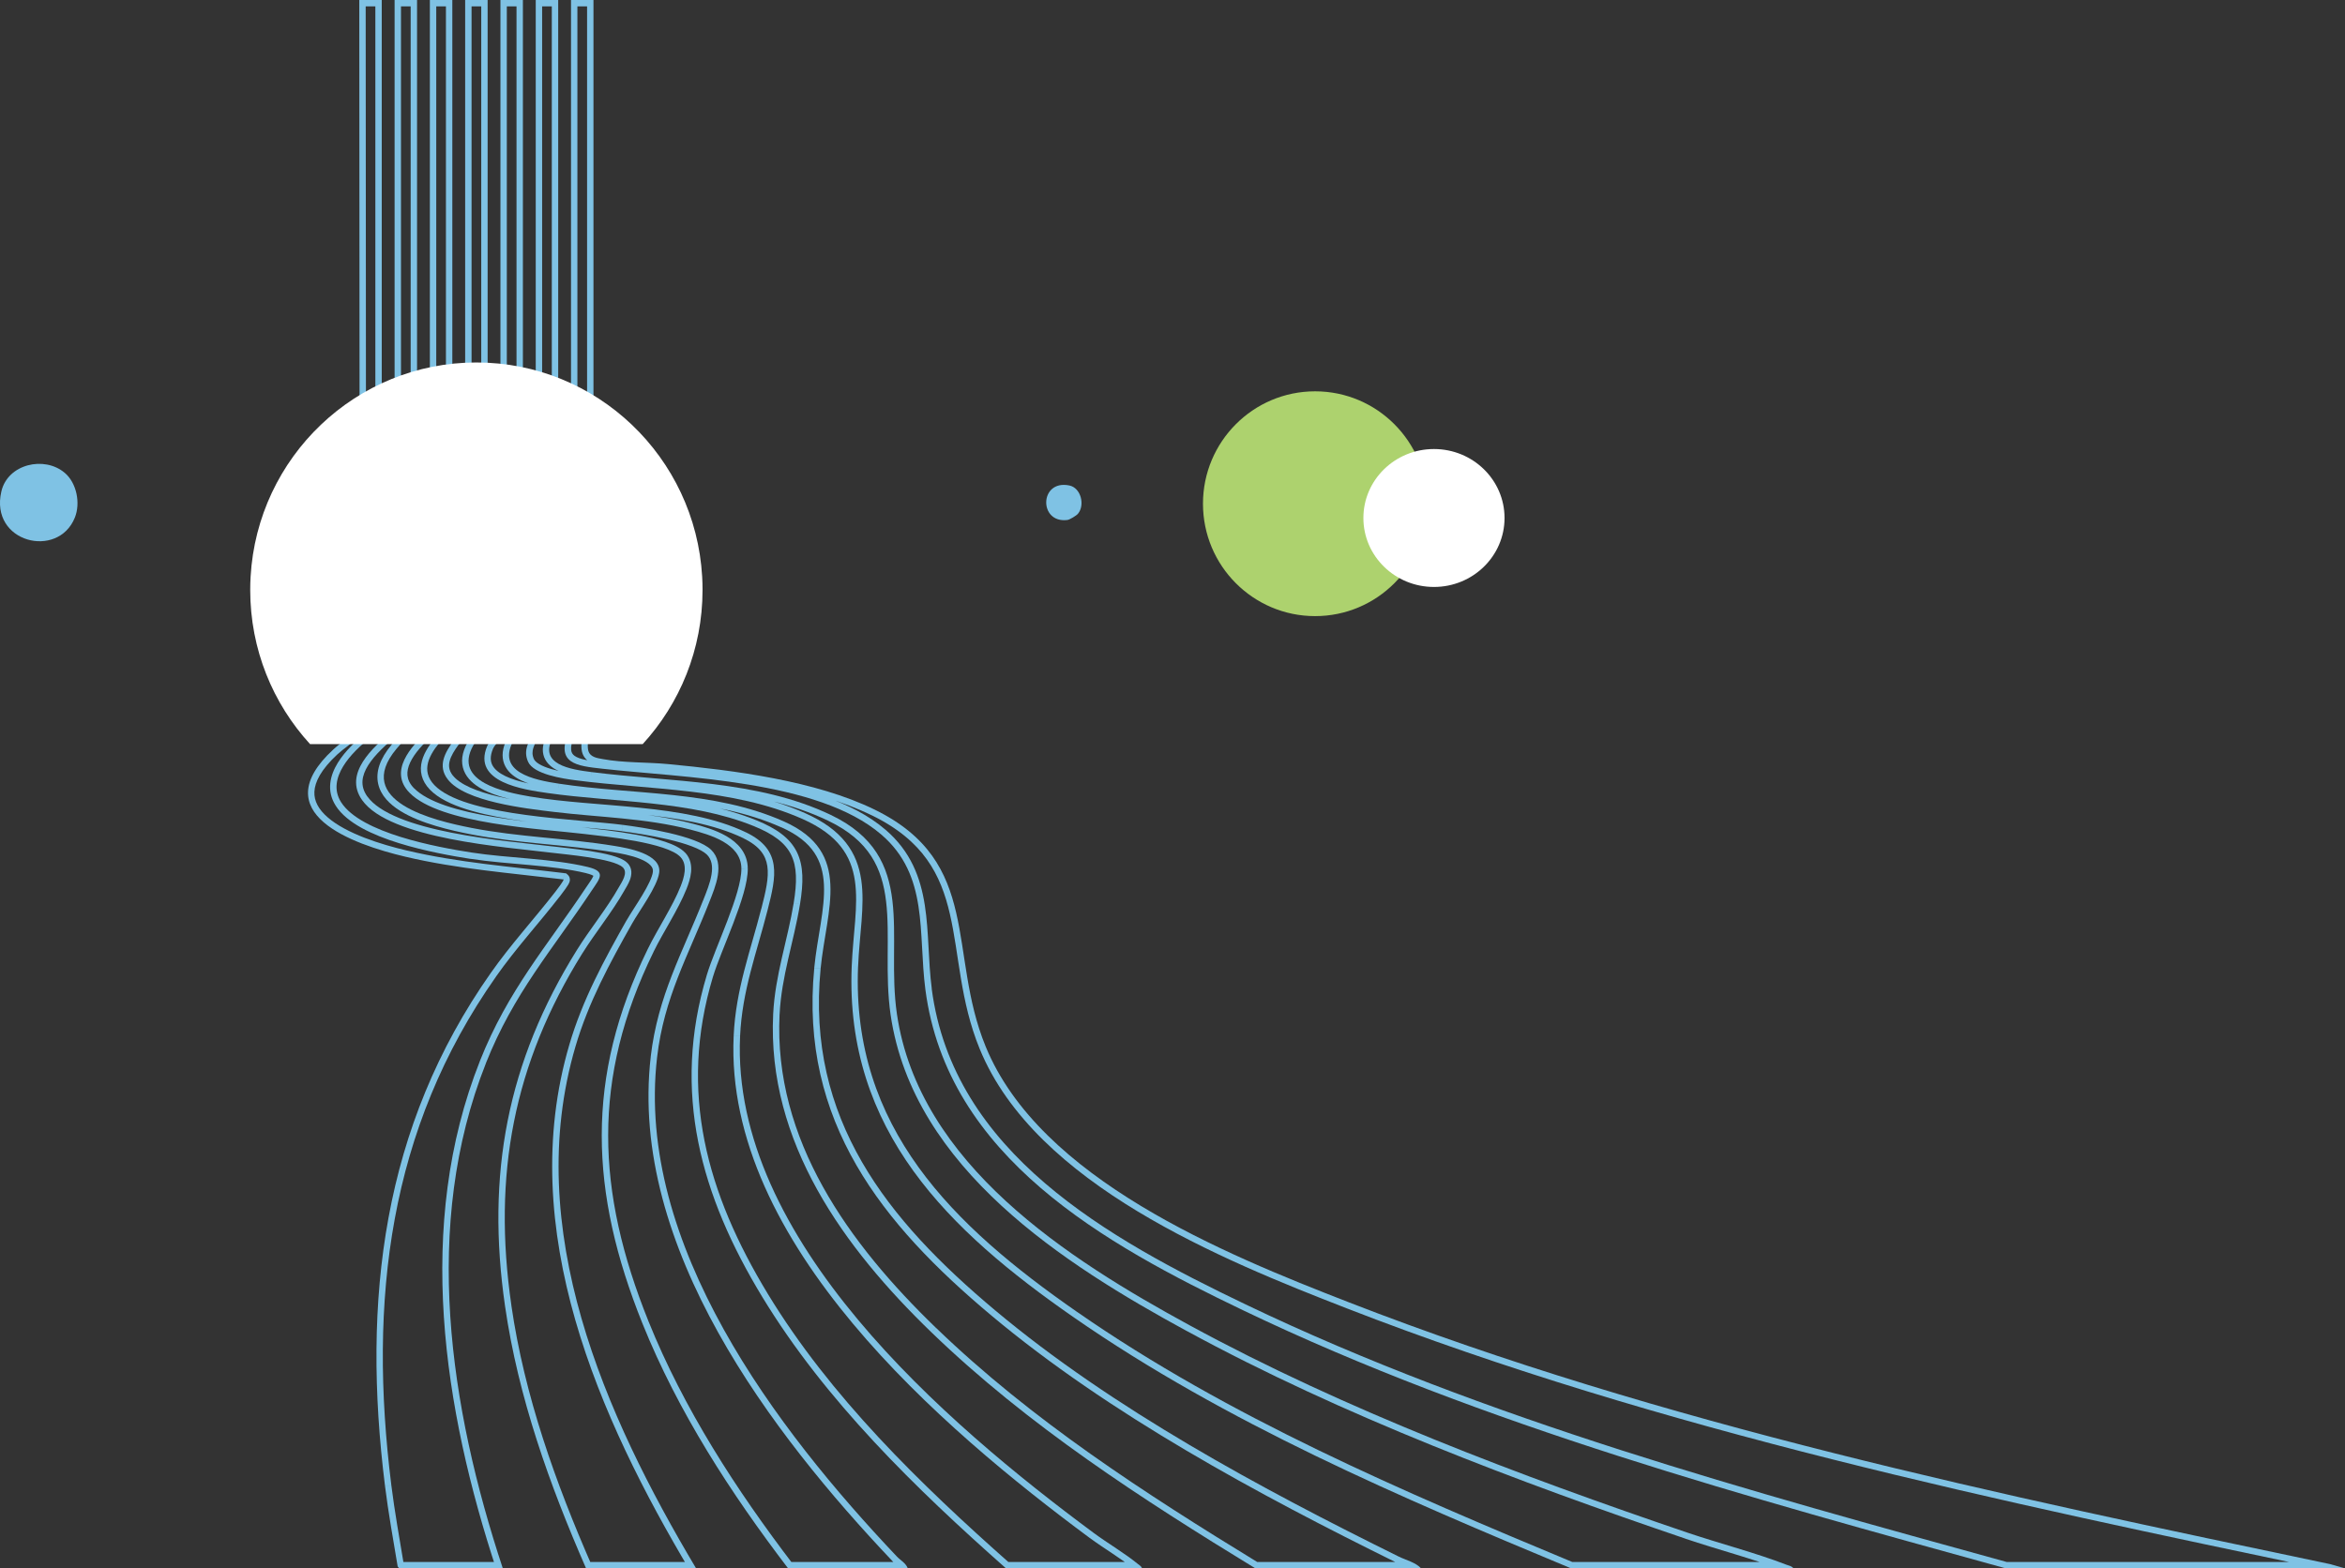 <?xml version="1.0" encoding="UTF-8"?>
<svg id="Layer_2" data-name="Layer 2" xmlns="http://www.w3.org/2000/svg" xmlns:xlink="http://www.w3.org/1999/xlink" viewBox="0 0 734 491.03">
  <rect x="0" y="0" width="734" height="491.03" fill="#333333" stroke="none"/>
  <defs>
    <style>
      .cls-1, .cls-2 {
        fill: none;
      }

      .cls-3 {
        fill: #7fc2e4;
      }

      .cls-4 {
        clip-path: url(#clippath-11);
      }

      .cls-5 {
        clip-path: url(#clippath-10);
      }

      .cls-6 {
        clip-path: url(#clippath-13);
      }

      .cls-7 {
        clip-path: url(#clippath-12);
      }

      .cls-8 {
        clip-path: url(#clippath-1);
      }

      .cls-9 {
        clip-path: url(#clippath-3);
      }

      .cls-10 {
        clip-path: url(#clippath-4);
      }

      .cls-11 {
        clip-path: url(#clippath-2);
      }

      .cls-12 {
        clip-path: url(#clippath-7);
      }

      .cls-13 {
        clip-path: url(#clippath-6);
      }

      .cls-14 {
        clip-path: url(#clippath-9);
      }

      .cls-15 {
        clip-path: url(#clippath-8);
      }

      .cls-16 {
        clip-path: url(#clippath-5);
      }

      .cls-17 {
        fill: #fff;
      }

      .cls-2 {
        clip-rule: evenodd;
      }

      .cls-18 {
        clip-path: url(#clippath);
      }

      .cls-19 {
        fill: #add26e;
      }
    </style>
    <clipPath id="clippath">
      <path class="cls-2" d="M729.37,489.69c-103.11-21.64-208.75-43.71-307.14-81.96-39.02-15.16-96.75-38.66-113.72-80.11-12.02-29.34-1.02-57.64-34.68-74.12-18.6-9.11-44.13-12.32-64.67-14.28-6.58-.63-14.07-.36-20.5-1.57-1.79-.34-3.99-.57-4.54-2.72-.35-1.39-.09-4.9,1.27-5.98h-7.29c-4.38,10.15,2.39,10.82,10.45,11.72,25.12,2.83,67.43,3.5,87.32,20.62,14.9,12.82,11.47,30.8,13.78,48.49,6.85,52.53,56.41,79.8,99.39,100.41,75.44,36.19,158.42,58.62,238.83,80.84h106.13l-4.64-1.34Z"/>
    </clipPath>
    <clipPath id="clippath-1">
      <path class="cls-2" d="M559.32,489.93c-9.84-3.82-21.05-6.68-31.17-10.11-52.33-17.79-107.16-38.43-155.74-64.88-38.07-20.73-84.79-50.47-91.67-97.5-3.6-24.64,6.73-49.22-20.69-62.31-23.07-11.01-50.18-10.24-74.85-13.41-6.3-.81-17.38-2.26-11.79-11.46.4-.66.76-1.07,1.13-1.31h-7.41c-1.47,3.2-3.5,5.78-1.84,9.54,1.75,3.96,11,5.29,14.86,5.79,23.25,3.05,49.22,2.42,71.06,12.13,22.35,9.94,16.19,26.19,15.38,46.1-2.12,51.55,30.52,82.82,69.38,109.83,47.63,33.1,102.52,56.5,155.81,78.68h69.52c-.17-.61-1.42-.89-1.98-1.1Z"/>
    </clipPath>
    <clipPath id="clippath-2">
      <path class="cls-2" d="M311.44,410.19c-33.73-28.26-59.15-59.86-54.58-106.93,1.8-18.56,10.15-36.45-11.48-46.08-22.03-9.82-47.04-8.27-70.35-11.82-7.69-1.17-20.24-3.5-14.02-14.06.74-1.26,1.27-1.97,1.89-2.36h-7.23c.01.07,0,.14-.03.23-.46,1.1-2.44,2.73-3.17,4.46-4.72,11.29,11.38,13.57,18.95,14.65,20.95,2.99,44.84,2.32,64.56,10.36,12.32,5.02,14.61,10.93,12.45,24.07-1.92,11.75-5.81,22.51-6.42,34.76-1.97,40.18,22.27,73.31,49.54,99.65,30.2,29.17,65.77,52.12,101.4,73.9h51.86c-1.63-1.86-4.76-2.59-7-3.7-43.04-21.26-89.48-46.21-126.38-77.14Z"/>
    </clipPath>
    <clipPath id="clippath-3">
      <path class="cls-2" d="M356.34,489.78c-4.2-3.46-9.63-6.62-14.07-9.91-46.22-34.26-113.55-91.87-110.62-155.46.66-14.34,5.16-25.98,8.61-39.5,2.69-10.53,4.65-18.86-6.8-24.34-18.98-9.09-46.72-7.64-67.54-11.2-7.76-1.33-24.24-4.53-17.8-15.97.79-1.4,2.35-3.61,3.98-4.46h-7.81c-.11,1.26-1.57,1.95-2.33,2.99-2.68,3.68-5.05,7.82-1.85,12.02,5.38,7.06,24.48,9.17,33.01,10.21,14.37,1.75,28.95,1.92,43.03,5.58,6.17,1.61,15.81,4.37,15.91,12.12.1,7.97-8.2,24.66-10.8,33.31-11.1,36.83-1.89,69.22,17.37,100.92,19.75,32.5,48.01,59.93,76.25,84.92h42.6c-.17-.53-.71-.91-1.12-1.25Z"/>
    </clipPath>
    <clipPath id="clippath-4">
      <path class="cls-2" d="M280.76,487.34c-37.7-39.79-81.88-97.82-75.09-156.3,2.17-18.72,9.7-31.74,16.3-48.52,1.92-4.88,5.09-12.09.63-16.46-4.55-4.45-21.2-6.99-27.71-7.82-14.23-1.83-47.43-2.61-58-11.58-5.33-4.52-3.13-9.55.7-14.19,1.19-1.45,2.41-2.85,3.95-3.53h-7.74c-5.17,4.79-12.19,12.48-5.65,19.22,9.59,9.88,41.28,11.31,54.84,12.94,6.5.78,25.86,2.65,30.06,7.27,2.26,2.48,1.09,6.35-.02,9.14-2.52,6.34-7.18,13.28-10.26,19.58-19.69,40.24-18.2,76.18-1.67,117.28,11.13,27.64,27.63,53.12,45.59,76.65h37.46c-.65-1.72-2.31-2.53-3.4-3.69Z"/>
    </clipPath>
    <clipPath id="clippath-5">
      <path class="cls-2" d="M180.13,327.62c4.06-13.83,10.73-26.11,17.74-38.52,2.29-4.05,7.84-11.47,8.46-15.86.83-5.92-9.9-7.74-14.14-8.43-14.72-2.4-29.99-2.75-44.69-5.63-11.56-2.27-37.16-8.24-23.42-24.72,1.54-1.84,3.93-4.53,6.49-5.51h-7.9c-5.87,5.02-15.25,13.18-9.32,21.55,8.65,12.21,45.07,14.7,59.16,16.45,4.6.57,19.43,1.79,22.41,4.58,1.81,1.69-.32,4.65-1.27,6.33-3.73,6.61-9.01,13.02-13.07,19.55-21.81,35.05-28.48,70.27-22.49,111.58,4.13,28.52,13.91,55.88,25.36,82.04h34.44c-28.57-47.93-54.54-106.36-37.76-163.41Z"/>
    </clipPath>
    <clipPath id="clippath-6">
      <path class="cls-2" d="M152.07,332.91c8.7-21.94,20.66-35.32,33.19-54.17,2.52-3.78,4.59-5.89-1.28-7.31-11.07-2.67-24.85-2.74-36.41-4.53-10.75-1.67-34.63-6.04-40.81-15.76-4.78-7.52,3.57-15.81,9.07-20.12,1.07-.83,2.05-1.62,3.13-2.08h-7.77c-2.1,2.11-4.68,3.68-6.86,5.7-21.6,19.93,6.06,29.68,22.58,33.58,16.22,3.83,32.96,5.11,49.47,7.11.27.22-2.22,3.43-2.52,3.82-6.65,8.55-13.96,16.52-20.21,25.41-33.97,48.3-40.41,102.5-33.14,160.67,1.05,8.44,2.57,16.79,3.96,25.17l.47.61h32.44c-16.65-50.38-25.43-107.33-5.29-158.12Z"/>
    </clipPath>
    <clipPath id="clippath-7">
      <rect class="cls-1" x="178.73" width="7.03" height="228.95"/>
    </clipPath>
    <clipPath id="clippath-8">
      <rect class="cls-1" x="167.69" width="7.03" height="228.95"/>
    </clipPath>
    <clipPath id="clippath-9">
      <rect class="cls-1" x="156.64" width="7.03" height="228.95"/>
    </clipPath>
    <clipPath id="clippath-10">
      <rect class="cls-1" x="145.6" width="7.03" height="228.95"/>
    </clipPath>
    <clipPath id="clippath-11">
      <rect class="cls-1" x="134.55" width="7.03" height="228.95"/>
    </clipPath>
    <clipPath id="clippath-12">
      <rect class="cls-1" x="123.51" width="7.03" height="228.95"/>
    </clipPath>
    <clipPath id="clippath-13">
      <polygon class="cls-2" points="119.49 228.95 119.49 0 112.46 0 112.61 228.95 119.49 228.95"/>
    </clipPath>
  </defs>
  <g id="Layer_1-2" data-name="Layer 1">
    <g class="cls-18">
      <path class="cls-3" d="M734.56,489.11l-4.64-1.34-1.11,3.84,4.64,1.34,1.11-3.84ZM627.88,493.03h106.13v-4h-106.13v4ZM388.18,412c75.63,36.28,158.8,58.75,239.16,80.96l1.07-3.86c-80.45-22.23-163.25-44.62-238.5-80.71l-1.73,3.61ZM287.67,310.04c3.51,26.9,17.96,47.26,36.83,63.44,18.84,16.15,42.18,28.21,63.68,38.52l1.73-3.61c-21.48-10.3-44.41-22.18-62.81-37.95-18.37-15.74-32.12-35.28-35.47-60.92l-3.97.52ZM274.57,262.81c6.97,6,9.69,13.19,10.94,21.21.63,4.04.88,8.25,1.12,12.64.23,4.35.46,8.88,1.05,13.39l3.97-.52c-.57-4.33-.78-8.69-1.02-13.09-.24-4.36-.49-8.77-1.16-13.04-1.34-8.6-4.36-16.81-12.29-23.63l-2.61,3.03ZM188.33,242.66c12.75,1.43,29.36,2.28,45.52,4.94,16.16,2.65,31.22,7.04,40.72,15.21l2.61-3.03c-10.4-8.95-26.43-13.46-42.68-16.13-16.25-2.67-33.35-3.57-45.72-4.96l-.45,3.97ZM176.27,228.15c-1.15,2.68-1.69,4.98-1.5,6.97.2,2.11,1.21,3.68,2.73,4.77,1.42,1.02,3.22,1.58,5.01,1.94,1.81.37,3.84.59,5.83.81l.45-3.97c-2.04-.23-3.88-.43-5.47-.76-1.61-.33-2.74-.75-3.47-1.27-.63-.46-1-1.01-1.08-1.91-.1-1.02.16-2.6,1.19-5l-3.67-1.58ZM185.39,226.95h-7.29v4h7.29v-4ZM186.05,234.43c-.09-.34-.14-1.27.03-2.29.08-.49.19-.91.33-1.23.14-.34.25-.42.22-.4l-2.48-3.14c-.71.56-1.15,1.32-1.43,1.99-.29.69-.47,1.43-.59,2.14-.22,1.35-.22,2.87.05,3.92l3.88-.99ZM189.02,235.68c-1.04-.2-1.73-.29-2.3-.55-.43-.19-.58-.37-.66-.7l-3.88.98c.46,1.82,1.68,2.83,2.94,3.38,1.11.49,2.42.67,3.17.81l.74-3.93ZM209.34,237.22c-3.35-.32-6.96-.41-10.4-.57-3.49-.16-6.85-.39-9.92-.97l-.74,3.93c3.36.63,6.96.87,10.48,1.04,3.56.17,6.99.25,10.21.56l.38-3.98ZM274.71,251.7c-18.97-9.29-44.86-12.52-65.36-14.47l-.38,3.98c20.58,1.96,45.75,5.16,63.98,14.09l1.76-3.59ZM310.35,326.86c-2.92-7.13-4.46-14.24-5.63-21.22-1.16-6.9-2-13.89-3.49-20.36-1.51-6.55-3.75-12.82-7.85-18.54-4.11-5.73-10-10.79-18.67-15.04l-1.76,3.59c8.16,3.99,13.51,8.65,17.18,13.78,3.68,5.14,5.76,10.86,7.2,17.12,1.46,6.33,2.24,12.95,3.44,20.12,1.19,7.09,2.79,14.53,5.88,22.07l3.7-1.52ZM422.95,405.86c-19.52-7.58-43.56-17.19-64.82-30.05-21.3-12.87-39.53-28.82-47.78-48.95l-3.7,1.52c8.73,21.31,27.84,37.83,49.41,50.86,21.6,13.05,45.93,22.77,65.44,30.35l1.45-3.73ZM729.78,487.73c-103.14-21.64-208.61-43.69-306.83-81.87l-1.45,3.73c98.57,38.32,204.37,60.43,307.45,82.05l.82-3.91ZM734,491.03v2l.56-3.92-.56,1.92ZM627.88,491.03l-.53,1.93.26.07h.27v-2ZM389.05,410.19l.86-1.8h0s-.86,1.8-.86,1.8ZM289.66,309.78l1.98-.26h0s-1.98.26-1.98.26ZM275.87,261.29l-1.3,1.52h0s1.3-1.52,1.3-1.52ZM188.55,240.67l.22-1.99h0s-.22,1.99-.22,1.99ZM178.1,228.95v-2h-1.32l-.52,1.21,1.84.79ZM185.39,228.95l1.24,1.57,4.51-3.57h-5.75v2ZM184.11,234.93l1.94-.49h0s-1.94.49-1.94.49ZM188.65,237.65l.37-1.97h0s-.37,1.97-.37,1.97ZM209.15,239.22l-.19,1.99h0s.19-1.99.19-1.99ZM273.83,253.5l-.88,1.8h0s.88-1.8.88-1.8ZM308.5,327.62l1.85-.76h0s-1.85.76-1.85.76ZM422.23,407.72l.72-1.86h0s-.72,1.86-.72,1.86ZM729.37,489.69l.56-1.92-.07-.02-.07-.02-.41,1.96Z"/>
    </g>
    <g class="cls-8">
      <path class="cls-3" d="M563.22,490.48c-.21-.73-.68-1.18-1.01-1.44-.34-.26-.7-.43-.97-.55-.28-.12-.56-.22-.77-.29-.25-.08-.35-.12-.44-.15l-1.42,3.74c.11.04.22.08.32.11.05.02.1.03.14.05.05.02.09.03.14.05.19.06.33.12.46.17.13.06.15.08.11.05-.03-.02-.28-.22-.4-.64l3.85-1.1ZM491.78,493.03h69.52v-4h-69.52v4ZM334.83,413.99c47.83,33.24,102.91,56.71,156.18,78.89l1.54-3.69c-53.3-22.19-108.01-45.51-155.43-78.48l-2.28,3.28ZM264.59,302.43c-2.16,52.65,31.29,84.48,70.24,111.56l2.28-3.28c-38.77-26.95-70.6-57.67-68.53-108.11l-4-.16ZM250.4,258.24c5.37,2.39,8.89,5.09,11.19,8.01,2.29,2.9,3.48,6.14,4.02,9.77.54,3.66.41,7.69.07,12.14-.34,4.38-.88,9.26-1.09,14.28l4,.16c.2-4.94.73-9.56,1.08-14.14.34-4.51.51-8.9-.1-13.03-.62-4.17-2.03-8.1-4.84-11.66-2.8-3.55-6.9-6.6-12.7-9.18l-1.63,3.65ZM179.89,246.26c5.86.77,11.88,1.3,17.93,1.82,6.06.52,12.13,1.03,18.16,1.74,12.06,1.43,23.78,3.67,34.42,8.41l1.63-3.65c-11.19-4.98-23.38-7.28-35.58-8.73-6.1-.72-12.25-1.24-18.28-1.76-6.05-.52-11.99-1.05-17.75-1.8l-.52,3.97ZM163.47,239.29c.68,1.54,1.99,2.63,3.33,3.42,1.37.8,2.98,1.41,4.57,1.88,3.18.94,6.59,1.41,8.53,1.67l.52-3.97c-1.92-.25-5.06-.69-7.91-1.54-1.43-.42-2.7-.92-3.67-1.49-1-.59-1.5-1.14-1.7-1.59l-3.66,1.62ZM165.32,228.11c-.36.77-.71,1.44-1.12,2.26-.38.77-.78,1.62-1.06,2.53-.61,1.9-.73,4,.33,6.39l3.66-1.61c-.6-1.36-.54-2.44-.18-3.57.19-.61.48-1.24.84-1.97.34-.68.78-1.53,1.17-2.36l-3.63-1.67ZM174.54,226.95h-7.41v4h7.41v-4ZM175.13,231.3c.32-.53.5-.67.53-.69l-2.24-3.32c-.71.48-1.25,1.16-1.72,1.94l3.42,2.07ZM185.47,239.74c-1.58-.2-3.38-.44-5.12-.81-1.76-.38-3.33-.87-4.5-1.53-1.16-.66-1.71-1.35-1.88-2.05-.18-.72-.09-1.98,1.17-4.05l-3.42-2.08c-1.54,2.54-2.16,4.91-1.63,7.07.53,2.18,2.1,3.63,3.8,4.59,1.69.95,3.72,1.55,5.63,1.96,1.93.41,3.88.66,5.45.87l.51-3.97ZM260.92,253.33c-11.82-5.64-24.61-8.23-37.44-9.82-6.42-.8-12.88-1.34-19.24-1.89-6.38-.55-12.66-1.09-18.77-1.88l-.51,3.97c6.22.8,12.58,1.35,18.94,1.89,6.38.55,12.76,1.09,19.09,1.87,12.66,1.57,24.96,4.1,36.21,9.46l1.72-3.61ZM282.72,317.15c-.88-5.99-.91-12.01-.87-17.99.03-5.92.13-11.86-.53-17.44-.67-5.62-2.13-11.01-5.29-15.88-3.18-4.89-7.98-9.1-15.11-12.51l-1.72,3.61c6.58,3.14,10.77,6.9,13.48,11.08,2.72,4.19,4.05,8.93,4.67,14.18.63,5.28.54,10.92.5,16.95-.03,5.97,0,12.26.92,18.59l3.96-.58ZM373.37,413.18c-19.01-10.35-40.03-22.87-57.13-38.6-17.1-15.72-30.16-34.53-33.51-57.43l-3.96.58c3.53,24.13,17.27,43.71,34.76,59.8,17.49,16.08,38.86,28.79,57.93,39.17l1.91-3.51ZM528.8,477.92c-52.3-17.78-107-38.37-155.43-64.74l-1.91,3.51c48.73,26.53,103.7,47.21,156.05,65.01l1.29-3.79ZM560.04,488.06c-4.99-1.94-10.32-3.63-15.62-5.25-5.32-1.63-10.61-3.19-15.63-4.89l-1.29,3.79c5.1,1.73,10.47,3.32,15.74,4.93,5.29,1.62,10.49,3.27,15.34,5.15l1.45-3.73ZM561.3,491.03v2h2.65l-.73-2.55-1.92.55ZM491.78,491.03l-.77,1.85.37.15h.4v-2ZM335.97,412.35l-1.14,1.64h0s1.14-1.64,1.14-1.64ZM266.59,302.51l2,.08h0s-2-.08-2-.08ZM251.21,256.41l-.81,1.83h0s.81-1.83.81-1.83ZM180.15,244.28l.26-1.98h0s-.26,1.98-.26,1.98ZM165.3,238.49l-1.83.81h0s1.83-.81,1.83-.81ZM167.14,228.95v-2h-1.28l-.54,1.16,1.82.84ZM174.54,228.95l1.12,1.66,5.43-3.66h-6.55v2ZM173.42,230.26l1.71,1.04h0s-1.71-1.04-1.71-1.04ZM185.21,241.72l-.26,1.98h0s.25-1.98.25-1.98ZM260.06,255.13l.86-1.8h0s-.86,1.8-.86,1.8ZM280.74,317.44l-1.98.29h0s1.98-.29,1.98-.29ZM372.41,414.94l-.96,1.76h0s.96-1.76.96-1.76ZM528.15,479.82l-.64,1.89h0s.64-1.89.64-1.89ZM559.32,489.93l-.72,1.86h.01s.71-1.86.71-1.86Z"/>
    </g>
    <g class="cls-11">
      <path class="cls-3" d="M438.71,485.54c-43.02-21.25-89.28-46.12-125.98-76.88l-2.57,3.07c37.1,31.09,83.72,56.14,126.78,77.4l1.77-3.59ZM446.32,489.71c-1.12-1.27-2.66-2.06-3.97-2.64-.67-.29-1.37-.56-1.98-.81-.63-.25-1.18-.48-1.67-.72l-1.78,3.58c.64.32,1.32.59,1.95.85.66.26,1.27.5,1.86.76,1.21.53,2.06,1.03,2.57,1.62l3-2.64ZM392.96,493.03h51.86v-4h-51.86v4ZM290.17,418.57c30.38,29.34,66.11,52.38,101.75,74.16l2.09-3.41c-35.62-21.78-71.02-44.62-101.05-73.63l-2.78,2.88ZM240.02,317.38c-2.02,41.08,22.78,74.75,50.14,101.19l2.78-2.88c-27.17-26.24-50.86-58.84-48.93-98.11l-4-.2ZM246.46,282.4c-.95,5.8-2.38,11.31-3.68,17.08-1.3,5.72-2.45,11.61-2.76,17.91l4,.2c.29-5.95,1.38-11.56,2.66-17.22,1.27-5.61,2.75-11.36,3.73-17.31l-3.95-.65ZM235.23,260.5c5.99,2.44,9.09,4.93,10.61,8.02,1.55,3.15,1.69,7.38.62,13.88l3.95.65c1.09-6.65,1.16-11.95-.98-16.29-2.17-4.4-6.37-7.38-12.69-9.96l-1.51,3.7ZM171.14,250.27c10.48,1.49,21.94,2.1,32.8,3.29,11,1.21,21.68,3.02,31.28,6.94l1.51-3.7c-10.12-4.12-21.24-5.99-32.35-7.21-11.25-1.23-22.21-1.78-32.68-3.28l-.56,3.96ZM150.63,232.86c-1.36,3.25-1.32,6.15-.02,8.61,1.25,2.35,3.49,3.97,5.86,5.12,4.71,2.28,10.96,3.15,14.67,3.68l.57-3.96c-3.86-.55-9.45-1.36-13.5-3.32-2.01-.97-3.39-2.11-4.07-3.39-.63-1.18-.83-2.8.17-5.19l-3.69-1.54ZM153.8,228.39s-.01.03-.07.12c-.06.09-.14.2-.25.34-.23.3-.5.61-.85,1.02-.63.74-1.5,1.8-2,2.99l3.69,1.54c.23-.54.7-1.17,1.36-1.95.29-.35.65-.76.94-1.13.28-.36.63-.84.86-1.37l-3.68-1.56ZM153.72,229.38c-.09-.42,0-.77.08-.97l3.7,1.53c.16-.38.25-.87.13-1.42l-3.91.86ZM162.9,226.95h-7.23v4h7.23v-4ZM162.73,232.32c.76-1.3,1.07-1.58,1.22-1.67l-2.1-3.41c-1.11.68-1.84,1.82-2.57,3.05l3.45,2.03ZM175.33,243.39c-3.93-.6-8.56-1.44-11.48-3.23-1.4-.87-2.16-1.81-2.42-2.84-.25-1.03-.11-2.62,1.29-5l-3.45-2.03c-1.71,2.9-2.32,5.57-1.73,7.98.59,2.41,2.28,4.11,4.2,5.29,3.73,2.3,9.22,3.21,12.98,3.78l.6-3.95ZM246.2,255.36c-11.3-5.04-23.3-7.13-35.3-8.42-12.13-1.31-23.94-1.77-35.57-3.54l-.6,3.95c11.68,1.78,24.03,2.31,35.74,3.57,11.85,1.28,23.36,3.31,34.09,8.1l1.63-3.65ZM258.85,303.46c.44-4.56,1.28-9.04,1.99-13.56.7-4.45,1.27-8.9,1.06-13.12-.21-4.25-1.2-8.35-3.69-12.06-2.49-3.7-6.35-6.84-12.02-9.37l-1.63,3.65c5.15,2.29,8.35,5,10.32,7.94,1.97,2.94,2.83,6.28,3.02,10.02.18,3.78-.32,7.88-1.02,12.3-.69,4.36-1.56,9.07-2.02,13.79l3.98.39ZM312.72,408.66c-33.58-28.13-58.34-59.14-53.87-105.2l-3.98-.39c-4.67,48.08,21.4,80.26,55.28,108.65l2.57-3.07ZM437.82,487.33l.89-1.79h0s-.89,1.79-.89,1.79ZM444.82,491.03v2h4.43l-2.93-3.32-1.5,1.32ZM392.96,491.03l-1.04,1.71.48.29h.56v-2ZM291.56,417.13l-1.39,1.44h0s1.39-1.44,1.39-1.44ZM242.02,317.48l2,.1h0s-2-.1-2-.1ZM248.44,282.72l-1.97-.32h0s1.97.32,1.97.32ZM235.98,258.65l-.75,1.85h0s.75-1.85.75-1.85ZM171.42,248.29l-.28,1.98h0s.28-1.98.28-1.98ZM152.48,233.64l1.84.77h0s-1.85-.77-1.85-.77ZM155.64,229.17l1.84.78h0s0-.02,0-.02l-1.85-.76ZM155.67,228.95v-2h-2.49l.53,2.43,1.95-.43ZM162.9,228.95l1.05,1.7,6.02-3.7h-7.07v2ZM161.01,231.31l-1.72-1.02h0s1.72,1.02,1.72,1.02ZM175.03,245.37l.3-1.98h0s-.3,1.98-.3,1.98ZM245.38,257.18l-.81,1.83h0s.81-1.83.81-1.83ZM256.86,303.27l1.99.19h0s-1.99-.19-1.99-.19ZM311.44,410.19l1.28-1.53h0s-1.28,1.53-1.28,1.53Z"/>
    </g>
    <g class="cls-9">
      <path class="cls-3" d="M359.37,490.42c-.23-.71-.67-1.21-.98-1.52-.3-.29-.66-.57-.79-.68l-2.52,3.1c.06.05.12.1.17.14.05.04.1.08.15.12.09.07.15.13.2.17.04.04.05.06.04.05-.01-.01-.05-.07-.08-.17l3.81-1.21ZM314.86,493.03h42.6v-4h-42.6v4ZM236.91,407.15c19.92,32.78,48.37,60.37,76.63,85.38l2.65-3c-28.21-24.97-56.28-52.23-75.86-84.46l-3.42,2.08ZM219.34,304.61c-11.32,37.55-1.86,70.54,17.57,102.54l3.42-2.08c-19.07-31.4-28.04-63.2-17.16-99.31l-3.83-1.15ZM230.05,271.91c.02,1.69-.41,4.01-1.2,6.78-.78,2.74-1.87,5.78-3.05,8.88-2.33,6.11-5.13,12.63-6.46,17.05l3.83,1.15c1.28-4.24,3.93-10.38,6.37-16.77,1.2-3.14,2.33-6.31,3.16-9.21.82-2.87,1.38-5.63,1.36-7.92l-4,.05ZM215.64,261.69c3.1.81,6.8,1.84,9.73,3.55,2.9,1.69,4.65,3.79,4.69,6.67l4-.05c-.06-4.88-3.18-8.04-6.67-10.07-3.46-2.02-7.67-3.17-10.73-3.96l-1.01,3.87ZM172.87,256.16c14.67,1.78,28.85,1.91,42.77,5.53l1.01-3.87c-14.24-3.7-29.22-3.92-43.29-5.63l-.48,3.97ZM138.52,245.17c1.64,2.15,4.19,3.78,7,5.04,2.84,1.28,6.13,2.27,9.46,3.06,6.64,1.57,13.67,2.37,17.9,2.88l.48-3.97c-4.29-.52-11.08-1.3-17.46-2.81-3.19-.75-6.21-1.68-8.73-2.81-2.55-1.15-4.4-2.44-5.46-3.82l-3.18,2.42ZM140.34,230.76c-1.35,1.85-2.81,4.07-3.45,6.48-.67,2.56-.39,5.29,1.62,7.92l3.18-2.42c-1.19-1.57-1.32-3.01-.94-4.49.42-1.62,1.48-3.32,2.81-5.14l-3.24-2.35ZM142.29,228.77c.01-.14.1-.09-.32.32-.25.24-.36.33-.72.66-.27.26-.62.6-.92,1.01l3.23,2.36c.08-.11.21-.25.42-.45.14-.13.54-.49.76-.71.53-.51,1.4-1.44,1.52-2.84l-3.99-.34ZM152.1,226.95h-7.81v4h7.81v-4ZM149.86,234.39c.35-.61.87-1.41,1.47-2.14.63-.76,1.22-1.28,1.69-1.53l-1.84-3.55c-1.16.6-2.17,1.61-2.92,2.52-.78.94-1.44,1.94-1.88,2.73l3.48,1.97ZM166.25,247.4c-3.93-.67-9.65-1.77-13.59-3.97-1.96-1.09-3.2-2.31-3.72-3.63-.48-1.22-.49-2.93.91-5.42l-3.49-1.96c-1.82,3.23-2.19,6.21-1.15,8.85,1,2.54,3.16,4.35,5.49,5.66,4.63,2.59,11.04,3.76,14.87,4.42l.68-3.94ZM234.32,258.77c-9.83-4.7-21.8-6.64-33.74-7.86-12.09-1.24-24-1.74-34.33-3.51l-.67,3.94c10.49,1.79,22.86,2.34,34.59,3.54,11.88,1.22,23.26,3.1,32.42,7.49l1.73-3.61ZM242.19,285.41c1.32-5.15,2.62-10.29,1.94-14.85-.35-2.36-1.22-4.58-2.85-6.6-1.62-2.01-3.91-3.72-6.96-5.18l-1.73,3.61c2.67,1.28,4.43,2.66,5.58,4.09,1.14,1.41,1.75,2.95,2.01,4.68.53,3.61-.49,7.9-1.86,13.27l3.88.99ZM233.64,324.5c.65-14.07,5.03-25.31,8.55-39.1l-3.88-.99c-3.38,13.25-8,25.29-8.67,39.9l4,.18ZM343.46,478.26c-23.07-17.1-51.31-39.96-73.4-66.41-22.12-26.48-37.85-56.29-36.42-87.35l-4-.18c-1.5,32.53,14.97,63.31,37.34,90.1,22.4,26.82,50.94,49.9,74.09,67.06l2.38-3.21ZM357.61,488.24c-2.18-1.8-4.67-3.5-7.11-5.14-2.47-1.65-4.88-3.23-7.05-4.84l-2.38,3.21c2.27,1.68,4.79,3.33,7.2,4.94,2.44,1.63,4.77,3.24,6.79,4.9l2.54-3.09ZM357.46,491.03v2h2.73l-.83-2.6-1.91.6ZM314.86,491.03l-1.33,1.5.57.5h.76v-2ZM238.62,406.11l-1.71,1.04h0s1.71-1.04,1.71-1.04ZM221.25,305.19l1.91.58h0s-1.92-.58-1.92-.58ZM232.05,271.88l2-.03h0s-2,.03-2,.03ZM216.14,259.76l.5-1.94h0s-.5,1.94-.5,1.94ZM173.11,254.17l-.24,1.99h0s.24-1.99.24-1.99ZM140.11,243.96l-1.59,1.21h0s1.59-1.21,1.59-1.21ZM141.96,231.94l-1.62-1.18h0s1.62,1.18,1.62,1.18ZM144.29,228.95v-2h-1.84l-.16,1.83,1.99.17ZM152.1,228.95l.92,1.78-.92-3.78v2ZM148.12,233.4l-1.74-.99h0s1.74.99,1.74.99ZM165.92,249.38l-.34,1.97h0s.34-1.97.34-1.97ZM233.46,260.57l-.86,1.8h0s.86-1.8.86-1.8ZM240.26,284.91l-1.94-.5h0s1.94.5,1.94.5ZM231.65,324.41l2,.09h0s-2-.09-2-.09ZM342.27,479.87l-1.19,1.61h0s1.19-1.61,1.19-1.61ZM356.34,489.78l-1.27,1.54h.01s1.26-1.54,1.26-1.54Z"/>
    </g>
    <g class="cls-10">
      <path class="cls-3" d="M286.03,490.32c-.49-1.3-1.35-2.19-2.08-2.84-.35-.31-.74-.62-1.02-.86-.31-.26-.54-.46-.73-.66l-2.9,2.75c.36.38.74.71,1.07.98.36.3.63.52.92.77.54.48.84.86,1,1.27l3.74-1.42ZM246.71,493.03h37.46v-4h-37.46v4ZM199.26,415.13c11.22,27.87,27.84,53.52,45.86,77.12l3.18-2.43c-17.9-23.45-34.29-48.78-45.33-76.18l-3.71,1.49ZM200.98,296.22c-19.98,40.84-18.44,77.38-1.72,118.9l3.71-1.49c-16.37-40.67-17.79-76.01,1.61-115.65l-3.59-1.76ZM211.18,276.79c-1.21,3.03-2.94,6.25-4.81,9.56-1.84,3.27-3.82,6.66-5.39,9.87l3.59,1.76c1.51-3.08,3.39-6.31,5.29-9.67,1.87-3.32,3.72-6.74,5.04-10.05l-3.72-1.48ZM211.58,269.73c.62.68.86,1.62.74,2.93-.12,1.33-.6,2.77-1.14,4.12l3.72,1.48c.57-1.43,1.23-3.31,1.41-5.24.18-1.94-.12-4.18-1.76-5.99l-2.96,2.69ZM182.76,263.1c3.29.4,9.67,1.05,15.77,2.18,3.05.56,5.96,1.24,8.34,2.03,2.48.83,4.03,1.68,4.71,2.43l2.96-2.69c-1.42-1.57-3.86-2.68-6.4-3.53-2.63-.88-5.75-1.59-8.88-2.17-6.26-1.16-12.81-1.83-16.02-2.22l-.48,3.97ZM126.73,249.56c2.73,2.81,6.86,4.87,11.5,6.46,4.68,1.6,10.08,2.78,15.54,3.68,10.86,1.8,22.38,2.6,29,3.39l.48-3.97c-6.95-.84-18.05-1.58-28.82-3.37-5.35-.89-10.52-2.02-14.9-3.52-4.43-1.51-7.85-3.33-9.92-5.46l-2.87,2.79ZM132.45,227.48c-2.59,2.4-5.9,5.75-7.67,9.5-.9,1.9-1.45,4.02-1.22,6.23.23,2.24,1.25,4.39,3.16,6.36l2.87-2.79c-1.36-1.4-1.92-2.74-2.05-3.99-.13-1.28.17-2.65.86-4.11,1.4-2.98,4.19-5.88,6.77-8.27l-2.72-2.93ZM141.55,226.95h-7.74v4h7.74v-4ZM139.14,233.75c1.24-1.5,2.18-2.51,3.22-2.97l-1.61-3.66c-2.04.9-3.54,2.7-4.69,4.08l3.08,2.55ZM138.19,245.14c-2.21-1.87-2.65-3.6-2.4-5.23.28-1.85,1.49-3.91,3.35-6.16l-3.08-2.55c-1.97,2.39-3.77,5.16-4.22,8.11-.48,3.18.65,6.23,3.77,8.88l2.59-3.05ZM195.16,256.26c-3.61-.46-8.41-.86-13.66-1.33-5.28-.47-11.05-1.02-16.7-1.78-5.66-.77-11.14-1.75-15.83-3.07-4.74-1.34-8.46-2.97-10.77-4.94l-2.59,3.05c2.97,2.52,7.37,4.35,12.27,5.73,4.95,1.4,10.64,2.41,16.38,3.19,5.75.78,11.6,1.33,16.88,1.8,5.31.47,9.99.86,13.5,1.31l.51-3.97ZM224,264.64c-1.44-1.41-3.66-2.52-6.02-3.42-2.42-.92-5.22-1.71-8.04-2.36-5.64-1.32-11.5-2.17-14.78-2.59l-.51,3.97c3.22.41,8.93,1.25,14.38,2.52,2.73.64,5.34,1.37,7.53,2.21,2.24.85,3.82,1.73,4.65,2.54l2.79-2.86ZM223.84,283.25c.92-2.35,2.3-5.61,2.82-8.83.52-3.27.24-6.95-2.65-9.78l-2.8,2.86c1.57,1.54,1.93,3.64,1.5,6.29-.43,2.69-1.6,5.48-2.59,8.01l3.72,1.46ZM207.66,331.28c2.13-18.38,9.46-30.95,16.17-48.02l-3.72-1.46c-6.48,16.48-14.21,29.96-16.43,49.02l3.97.46ZM282.21,485.96c-18.8-19.84-39.14-44.15-53.93-70.74-14.8-26.59-23.95-55.29-20.62-83.95l-3.97-.46c-3.46,29.81,6.08,59.37,21.1,86.36,15.02,27,35.62,51.59,54.52,71.54l2.9-2.75ZM284.16,491.03v2h2.9l-1.03-2.71-1.87.71ZM246.71,491.03l-1.59,1.21.6.79h.99v-2ZM201.11,414.38l-1.86.75h0s1.86-.75,1.86-.75ZM202.78,297.1l1.8.88h0s-1.8-.88-1.8-.88ZM213.04,277.53l-1.86-.74h0s1.86.74,1.86.74ZM213.06,268.39l-1.48,1.34h0s1.48-1.34,1.48-1.34ZM183,261.11l-.24,1.99h0s.24-1.99.24-1.99ZM128.16,248.17l-1.43,1.39h0s1.43-1.39,1.43-1.39ZM133.81,228.95v-2h-.78l-.58.53,1.36,1.47ZM141.55,228.95l.81,1.83-.81-3.83v2ZM137.6,232.47l-1.54-1.27h0s1.54,1.27,1.54,1.27ZM136.9,246.67l1.29-1.53h0s-1.29,1.53-1.29,1.53ZM194.9,258.24l-.26,1.98h0s.25-1.98.25-1.98ZM222.61,266.07l1.4-1.43h0s-1.4,1.43-1.4,1.43ZM221.98,282.52l-1.86-.73h0s1.86.73,1.86.73ZM205.68,331.04l1.99.23h0s-1.99-.23-1.99-.23ZM280.76,487.34l1.45-1.38h0s-1.45,1.38-1.45,1.38Z"/>
    </g>
    <g class="cls-16">
      <path class="cls-3" d="M219.61,490c-28.56-47.9-54.08-105.66-37.56-161.82l-3.84-1.13c-17.04,57.94,9.37,117.04,37.96,165l3.44-2.05ZM183.46,493.03h34.44v-4h-34.44v4ZM156.11,409.27c4.17,28.77,14.02,56.32,25.51,82.56l3.66-1.6c-11.42-26.09-21.12-53.26-25.22-81.53l-3.96.57ZM178.88,296.35c-22.08,35.48-28.82,71.17-22.77,112.92l3.96-.57c-5.93-40.87.66-75.61,22.21-110.24l-3.4-2.11ZM191.91,276.88c-1.81,3.21-4.01,6.39-6.3,9.63-2.27,3.22-4.65,6.51-6.72,9.84l3.4,2.11c1.99-3.2,4.28-6.37,6.59-9.64,2.29-3.24,4.6-6.57,6.52-9.97l-3.48-1.97ZM193.55,272.99c.05.05.07.07.07.16.01.15-.02.43-.18.87-.35.95-.95,1.83-1.53,2.87l3.48,1.97c.37-.66,1.31-2.09,1.81-3.46.5-1.38.9-3.61-.91-5.32l-2.73,2.92ZM172.27,268.93c2.4.3,7.13.73,11.75,1.45,2.3.36,4.49.78,6.26,1.26.89.24,1.63.49,2.22.75.61.26.93.48,1.05.6l2.73-2.92c-.62-.58-1.42-1.01-2.2-1.35-.81-.35-1.75-.66-2.74-.93-1.99-.54-4.35-.99-6.71-1.36-4.69-.73-9.67-1.19-11.87-1.47l-.49,3.97ZM111.72,251.66c2.49,3.52,6.82,6.14,11.79,8.17,5.02,2.05,10.96,3.59,17,4.78,12.04,2.39,24.83,3.47,31.76,4.33l.49-3.97c-7.16-.89-19.62-1.93-31.48-4.28-5.91-1.17-11.58-2.65-16.26-4.56-4.73-1.93-8.2-4.19-10.03-6.78l-3.26,2.31ZM121.37,227.43c-2.89,2.47-6.95,5.96-9.48,9.98-1.28,2.03-2.24,4.31-2.41,6.77-.17,2.5.5,5.03,2.23,7.49l3.26-2.31c-1.23-1.73-1.61-3.36-1.51-4.9.11-1.59.75-3.23,1.8-4.91,2.15-3.41,5.72-6.52,8.69-9.07l-2.6-3.04ZM130.58,226.95h-7.9v4h7.9v-4ZM125.62,235.74c.75-.9,1.67-1.95,2.68-2.89,1.03-.95,2.05-1.68,2.99-2.04l-1.44-3.73c-1.62.62-3.08,1.73-4.27,2.83-1.21,1.12-2.26,2.33-3.04,3.27l3.07,2.56ZM147.89,257.22c-5.82-1.14-14.75-3.15-20.52-6.76-2.88-1.8-4.62-3.78-5.1-5.93-.46-2.07.12-4.91,3.35-8.78l-3.07-2.56c-3.65,4.37-5.01,8.46-4.18,12.21.82,3.68,3.63,6.42,6.88,8.45,6.49,4.06,16.14,6.17,21.87,7.3l.77-3.92ZM192.52,262.84c-7.44-1.21-15.01-1.91-22.48-2.65-7.5-.75-14.9-1.55-22.15-2.97l-.77,3.93c7.45,1.46,15.03,2.28,22.53,3.02,7.52.75,14.95,1.43,22.23,2.62l.64-3.95ZM208.32,273.52c.3-2.19-.5-3.99-1.79-5.36-1.23-1.31-2.93-2.25-4.6-2.94-3.35-1.38-7.31-2.04-9.41-2.38l-.64,3.95c2.14.35,5.66.95,8.52,2.13,1.44.59,2.54,1.26,3.21,1.98.62.66.85,1.29.74,2.07l3.96.55ZM199.62,290.09c.54-.96,1.29-2.13,2.15-3.48.85-1.33,1.79-2.8,2.68-4.28.89-1.48,1.76-3.01,2.44-4.48.68-1.44,1.23-2.94,1.43-4.33l-3.96-.56c-.11.81-.48,1.89-1.09,3.2-.6,1.29-1.38,2.68-2.24,4.11-.86,1.43-1.77,2.85-2.63,4.19-.85,1.32-1.65,2.59-2.26,3.66l3.48,1.97ZM182.05,328.18c3.99-13.58,10.55-25.68,17.56-38.1l-3.48-1.97c-7.01,12.41-13.79,24.86-17.92,38.94l3.84,1.13ZM217.89,491.03v2h3.52l-1.8-3.02-1.72,1.02ZM183.46,491.03l-1.83.8.52,1.2h1.31v-2ZM158.09,408.99l1.98-.29h0s-1.98.29-1.98.29ZM180.58,297.41l1.7,1.06h0s-1.7-1.06-1.7-1.06ZM193.65,277.86l-1.74-.98h0s1.74.98,1.74.98ZM194.92,271.53l1.37-1.46h0s-1.37,1.46-1.37,1.46ZM172.51,266.95l-.25,1.98h0s.25-1.98.25-1.98ZM113.35,250.5l-1.63,1.16h0s1.63-1.16,1.63-1.16ZM122.67,228.95v-2h-.74l-.56.48,1.3,1.52ZM130.58,228.95l.72,1.87-.72-3.87v2ZM124.09,234.46l-1.54-1.28h0s1.54,1.28,1.54,1.28ZM147.51,259.18l-.39,1.96h0s.39-1.96.39-1.96ZM192.2,264.81l-.32,1.97h0s.32-1.97.32-1.97ZM206.34,273.24l1.98.28h0s-1.98-.28-1.98-.28ZM197.88,289.1l1.74.98h0s-1.74-.98-1.74-.98ZM180.13,327.62l1.92.56h0s-1.92-.56-1.92-.56Z"/>
    </g>
    <g class="cls-13">
      <path class="cls-3" d="M159.27,490.4c-16.59-50.22-25.21-106.62-5.33-156.76l-3.72-1.47c-20.4,51.45-11.45,108.95,5.25,159.49l3.8-1.26ZM124.93,493.03h32.44v-4h-32.44v4ZM122.87,491.63l.47.61,3.18-2.42-.47-.61-3.18,2.42ZM118.52,465.49c1.06,8.49,2.59,16.91,3.97,25.25l3.95-.65c-1.39-8.43-2.9-16.71-3.95-25.09l-3.97.5ZM152,303.42c-34.35,48.84-40.8,103.6-33.48,162.07l3.97-.5c-7.24-57.87-.81-111.51,32.79-159.27l-3.27-2.3ZM172.27,277.93c-6.49,8.34-14,16.58-20.27,25.49l3.27,2.3c6.24-8.87,13.35-16.58,20.15-25.33l-3.16-2.46ZM175.09,276.88c-.8-.66-.71-1.55-.7-1.67.02-.23.09-.38.09-.39.02-.04,0,0-.08.14-.16.26-.41.64-.72,1.07-.6.84-1.27,1.72-1.42,1.9l3.16,2.46c.16-.2.87-1.13,1.52-2.04.32-.45.65-.94.9-1.35.11-.19.26-.45.36-.71.05-.12.14-.36.17-.66.02-.2.09-1.14-.73-1.82l-2.55,3.08ZM126.43,270.17c16.37,3.87,33.3,5.16,49.69,7.15l.48-3.97c-16.63-2.02-33.17-3.27-49.25-7.08l-.92,3.89ZM102.96,233.17c-5.57,5.14-8.32,9.94-8.55,14.48-.23,4.62,2.19,8.37,5.59,11.31,3.39,2.92,7.96,5.23,12.63,7.04,4.69,1.82,9.61,3.18,13.8,4.17l.92-3.89c-4.08-.96-8.81-2.28-13.27-4.01-4.49-1.74-8.58-3.85-11.46-6.34-2.88-2.48-4.36-5.15-4.21-8.08.15-3.02,2.03-6.91,7.26-11.74l-2.71-2.94ZM109.76,227.54c-.95.95-2.02,1.8-3.2,2.71-1.15.89-2.42,1.84-3.6,2.93l2.71,2.94c1.01-.93,2.12-1.77,3.33-2.7,1.18-.91,2.44-1.9,3.6-3.06l-2.83-2.82ZM118.95,226.95h-7.77v4h7.77v-4ZM117.05,232.61c1.14-.89,1.9-1.48,2.69-1.82l-1.56-3.68c-1.38.59-2.59,1.57-3.58,2.34l2.46,3.16ZM108.44,250.07c-1.81-2.85-1.28-5.93.7-9.15,1.99-3.25,5.23-6.22,7.91-8.32l-2.47-3.15c-2.81,2.2-6.49,5.52-8.86,9.38-2.38,3.88-3.63,8.71-.66,13.38l3.38-2.14ZM147.87,264.92c-5.35-.83-13.89-2.32-21.83-4.79-3.97-1.24-7.73-2.7-10.85-4.41-3.14-1.73-5.46-3.62-6.75-5.65l-3.38,2.15c1.8,2.83,4.78,5.13,8.19,7.01,3.44,1.89,7.47,3.45,11.59,4.73,8.23,2.56,17.01,4.09,22.41,4.93l.61-3.95ZM184.44,269.48c-5.69-1.37-12.03-2.07-18.31-2.64-6.33-.58-12.57-1.04-18.27-1.92l-.61,3.95c5.86.91,12.29,1.38,18.51,1.95,6.27.57,12.36,1.25,17.74,2.55l.94-3.89ZM186.92,279.85c.57-.86,1.25-1.81,1.73-2.61.47-.78,1.01-1.79,1.1-2.87.05-.59-.03-1.23-.32-1.84-.28-.61-.72-1.09-1.21-1.47-.93-.72-2.24-1.2-3.78-1.57l-.94,3.89c1.39.34,2.03.66,2.28.85.1.08.07.08.03,0-.02-.04-.03-.09-.04-.13,0-.04,0-.06,0-.06,0,.09-.09.41-.53,1.13-.43.71-.96,1.44-1.64,2.46l3.33,2.22ZM153.93,333.64c8.6-21.68,20.3-34.7,32.99-53.8l-3.33-2.21c-12.37,18.61-24.58,32.34-33.38,54.54l3.72,1.47ZM157.37,491.03v2h2.77l-.87-2.63-1.9.63ZM124.93,491.03l-1.59,1.21.6.79h.99v-2ZM124.46,490.42l-1.97.33.08.49.3.39,1.59-1.21ZM120.5,465.25l1.98-.25h0s-1.98.25-1.98.25ZM153.64,304.57l-1.64-1.15h0s1.64,1.15,1.64,1.15ZM173.85,279.16l-1.58-1.23h0s1.58,1.23,1.58,1.23ZM176.37,275.34l1.27-1.54-.45-.37-.58-.07-.24,1.99ZM126.89,268.23l.46-1.95h0s-.46,1.95-.46,1.95ZM104.32,234.64l-1.36-1.47h0s1.36,1.47,1.36,1.47ZM111.18,228.95v-2h-.83l-.59.59,1.42,1.41ZM118.95,228.95l.78,1.84-.78-3.84v2ZM115.82,231.03l-1.23-1.58h0s1.23,1.58,1.23,1.58ZM106.75,251.14l-1.69,1.07h0s1.69-1.07,1.69-1.07ZM147.56,266.9l-.31,1.98h0s.31-1.98.31-1.98ZM183.98,271.43l.47-1.94h0s-.47,1.94-.47,1.94ZM185.26,278.74l-1.66-1.11h0s1.67,1.11,1.67,1.11ZM152.07,332.91l1.86.74-1.86-.74Z"/>
    </g>
    <g class="cls-12">
      <path class="cls-3" d="M180.73,228.95V0h-4v228.95h4ZM185.76,226.95h-7.03v4h7.03v-4ZM183.76,0v228.95h4V0h-4ZM178.73,2h7.03V-2h-7.03V2ZM178.73,228.95h-2v2h2v-2ZM185.76,228.95v2h2v-2h-2ZM185.76,0h2v-2h-2V0ZM178.73,0v-2h-2V0h2Z"/>
    </g>
    <g class="cls-15">
      <path class="cls-3" d="M169.69,228.95V0h-4v228.95h4ZM174.72,226.95h-7.03v4h7.03v-4ZM172.72,0v228.95h4V0h-4ZM167.69,2h7.03V-2h-7.03V2ZM167.69,228.95h-2v2h2v-2ZM174.72,228.95v2h2v-2h-2ZM174.72,0h2v-2h-2V0ZM167.69,0v-2h-2V0h2Z"/>
    </g>
    <g class="cls-14">
      <path class="cls-3" d="M158.64,228.95V0h-4v228.95h4ZM163.67,226.95h-7.03v4h7.03v-4ZM161.67,0v228.95h4V0h-4ZM156.64,2h7.03V-2h-7.03V2ZM156.64,228.95h-2v2h2v-2ZM163.67,228.95v2h2v-2h-2ZM163.67,0h2v-2h-2V0ZM156.64,0v-2h-2V0h2Z"/>
    </g>
    <g class="cls-5">
      <path class="cls-3" d="M147.6,228.95V0h-4v228.95h4ZM152.63,226.95h-7.03v4h7.03v-4ZM150.63,0v228.95h4V0h-4ZM145.6,2h7.03V-2h-7.03V2ZM145.6,228.95h-2v2h2v-2ZM152.63,228.95v2h2v-2h-2ZM152.63,0h2v-2h-2V0ZM145.6,0v-2h-2V0h2Z"/>
    </g>
    <g class="cls-4">
      <path class="cls-3" d="M136.55,228.95V0h-4v228.95h4ZM141.58,226.95h-7.03v4h7.03v-4ZM139.58,0v228.95h4V0h-4ZM134.55,2h7.03V-2h-7.03V2ZM134.55,228.95h-2v2h2v-2ZM141.58,228.95v2h2v-2h-2ZM141.58,0h2v-2h-2V0ZM134.55,0v-2h-2V0h2Z"/>
    </g>
    <g class="cls-7">
      <path class="cls-3" d="M125.51,228.95V0h-4v228.95h4ZM130.54,226.95h-7.03v4h7.03v-4ZM128.54,0v228.95h4V0h-4ZM123.51,2h7.03V-2h-7.03V2ZM123.51,228.95h-2v2h2v-2ZM130.54,228.95v2h2v-2h-2ZM130.54,0h2v-2h-2V0ZM123.51,0v-2h-2V0h2Z"/>
    </g>
    <g class="cls-6">
      <path class="cls-3" d="M112.61,230.95h6.88v-4h-6.88v4ZM110.46,0l.15,228.95h4S114.46,0,114.46,0h-4ZM119.49-2h-7.03V2h7.03V-2ZM121.49,228.95V0h-4v228.95h4ZM112.61,228.95h-2s0,2,0,2h2v-2ZM112.46,0v-2h-2V0s2,0,2,0ZM119.49,0h2v-2h-2V0ZM119.49,228.95v2h2v-2h-2Z"/>
    </g>
    <path class="cls-3" d="M20.26,148.03c3.77,3.2,4.98,9.52,3.17,14.01-5.26,13.12-26.75,7.85-23-8.2,2.01-8.61,13.48-11.2,19.82-5.81Z"/>
    <path class="cls-3" d="M337.4,160.85c-.47.57-2.55,1.84-3.3,1.94-9.05,1.15-8.82-12.75.62-10.8,3.64.75,4.95,6.15,2.68,8.86h0Z"/>
    <path class="cls-17" d="M219.9,184.69c0,18.62-7.11,35.59-18.74,48.28h-104.1c-11.63-12.69-18.74-29.65-18.74-48.28,0-1.39.04-2.78.12-4.15,2.14-37.4,32.96-67.06,70.67-67.06s68.53,29.66,70.67,67.06c.08,1.37.12,2.76.12,4.15h0Z"/>
    <ellipse class="cls-19" cx="411.64" cy="157.7" rx="35.1" ry="35.19"/>
    <ellipse class="cls-17" cx="448.84" cy="162.17" rx="22.09" ry="21.59"/>
  </g>
</svg>